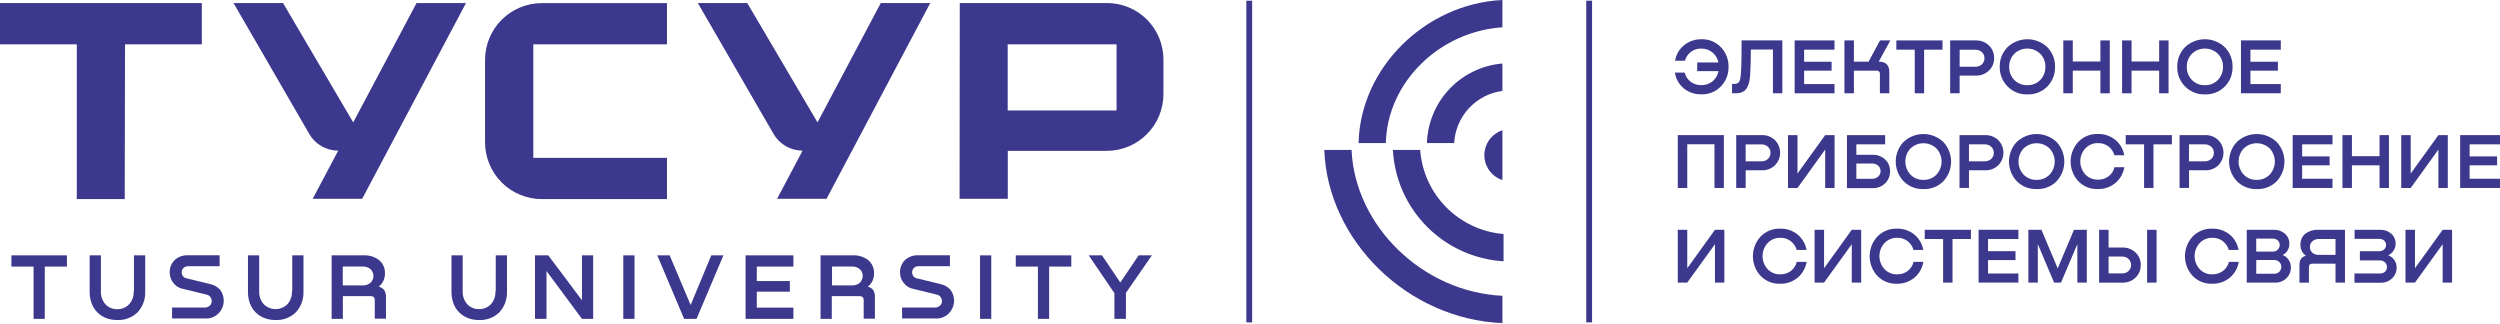 <?xml version="1.0" encoding="UTF-8"?> <svg xmlns="http://www.w3.org/2000/svg" width="1274" height="165" viewBox="0 0 1274 165" fill="none"> <path d="M867 20C868.861 19.932 870.715 20.26 872.439 20.963C874.163 21.667 875.718 22.729 877 24.08C878.268 25.412 879.262 26.98 879.925 28.696C880.587 30.412 880.905 32.241 880.86 34.08C880.901 35.906 880.581 37.723 879.919 39.425C879.256 41.127 878.264 42.682 877 44C875.715 45.346 874.16 46.404 872.436 47.104C870.712 47.804 868.859 48.13 867 48.06C863.728 48.167 860.529 47.079 858 45C855.581 42.968 853.985 40.124 853.51 37H858.51C858.955 38.836 860.014 40.466 861.51 41.62C863.072 42.821 865 43.446 866.97 43.39C869.082 43.451 871.144 42.74 872.77 41.39C874.331 40.069 875.391 38.25 875.77 36.24H864.89V31.82H875.71C875.307 29.841 874.25 28.056 872.71 26.75C871.11 25.43 869.094 24.721 867.02 24.75C865.099 24.684 863.213 25.281 861.68 26.44C860.196 27.566 859.122 29.147 858.62 30.94H853.62C854.118 27.862 855.726 25.073 858.14 23.1C860.63 21.045 863.772 19.946 867 20Z" fill="#3C388D"></path> <path d="M908.28 20.6V47.54H903.49V25.26H892.24C892.18 33.82 891.937 39.153 891.51 41.26C891.331 42.305 890.994 43.316 890.51 44.26C890.176 44.965 889.711 45.599 889.14 46.13C888.635 46.551 888.055 46.874 887.43 47.08C886.91 47.273 886.37 47.407 885.82 47.48C885.42 47.48 884.91 47.54 884.3 47.54H882.65V42.76H883.53C883.881 42.767 884.232 42.747 884.58 42.7C884.883 42.633 885.177 42.536 885.46 42.41C885.835 42.244 886.142 41.955 886.33 41.59C886.587 41.082 886.769 40.54 886.87 39.98C887.304 38.02 887.517 31.56 887.51 20.6H908.28Z" fill="#3C388D"></path> <path d="M934.861 47.54H914.551V20.6H934.861V25.31H919.381V31.46H933.381V36H919.381V42.84H934.861V47.54Z" fill="#3C388D"></path> <path d="M957.41 31.42H957.49C961.03 31.42 962.8 33.2 962.8 36.76V47.54H958V37.73C958.031 37.49 958.006 37.246 957.926 37.018C957.846 36.789 957.714 36.583 957.54 36.415C957.366 36.247 957.155 36.121 956.924 36.05C956.693 35.977 956.449 35.961 956.21 36H944.75V47.54H939.92V20.6H944.75V31.42H952.23L958.06 20.6H963.32L957.41 31.42Z" fill="#3C388D"></path> <path d="M966.381 20.6H989.901V25.31H980.531V47.54H975.751V25.31H966.381V20.6Z" fill="#3C388D"></path> <path d="M1006.91 20.6C1008.13 20.563 1009.34 20.77 1010.48 21.208C1011.62 21.646 1012.66 22.306 1013.54 23.15C1014.41 23.974 1015.09 24.972 1015.55 26.078C1016.01 27.184 1016.23 28.373 1016.2 29.57C1016.24 30.771 1016.02 31.965 1015.55 33.074C1015.09 34.183 1014.4 35.18 1013.52 36C1012.64 36.836 1011.6 37.49 1010.47 37.925C1009.33 38.359 1008.12 38.565 1006.91 38.53H998.631V47.53H993.801V20.6H1006.91ZM998.631 34H1006.63C1007.87 34.051 1009.07 33.617 1009.99 32.79C1010.41 32.384 1010.73 31.899 1010.96 31.365C1011.18 30.83 1011.3 30.255 1011.3 29.675C1011.3 29.095 1011.18 28.52 1010.96 27.986C1010.73 27.451 1010.41 26.966 1009.99 26.56C1009.07 25.748 1007.88 25.319 1006.65 25.36H998.651L998.631 34Z" fill="#3C388D"></path> <path d="M1033.09 48.1C1031.22 48.154 1029.35 47.818 1027.61 47.112C1025.88 46.406 1024.31 45.346 1023 44C1021.71 42.692 1020.7 41.139 1020.03 39.434C1019.35 37.728 1019.02 35.904 1019.06 34.07C1019.02 32.226 1019.34 30.393 1020.01 28.676C1020.69 26.959 1021.7 25.393 1022.98 24.07C1025.72 21.456 1029.37 19.998 1033.16 19.998C1036.94 19.998 1040.59 21.456 1043.33 24.07C1044.62 25.392 1045.62 26.958 1046.3 28.675C1046.97 30.392 1047.29 32.226 1047.25 34.07C1047.3 35.915 1046.98 37.751 1046.31 39.469C1045.63 41.187 1044.62 42.752 1043.33 44.07C1042 45.421 1040.4 46.477 1038.64 47.171C1036.87 47.865 1034.98 48.182 1033.09 48.1ZM1033.09 43.4C1034.33 43.448 1035.58 43.23 1036.73 42.761C1037.88 42.292 1038.92 41.583 1039.78 40.68C1041.47 38.901 1042.39 36.524 1042.33 34.07C1042.39 31.616 1041.47 29.24 1039.78 27.46C1038 25.716 1035.6 24.74 1033.11 24.74C1030.61 24.74 1028.21 25.716 1026.43 27.46C1024.74 29.24 1023.82 31.616 1023.88 34.07C1023.82 36.524 1024.74 38.901 1026.43 40.68C1027.28 41.581 1028.32 42.29 1029.47 42.759C1030.62 43.228 1031.85 43.446 1033.09 43.4Z" fill="#3C388D"></path> <path d="M1070.36 31.34V20.6H1075.14V47.54H1070.36V36H1056.29V47.54H1051.46V20.6H1056.29V31.34H1070.36Z" fill="#3C388D"></path> <path d="M1100.31 31.34V20.6H1105.1V47.54H1100.31V36H1086.24V47.54H1081.42V20.6H1086.24V31.34H1100.31Z" fill="#3C388D"></path> <path d="M1123.59 48.1C1121.71 48.16 1119.84 47.827 1118.09 47.121C1116.35 46.415 1114.77 45.352 1113.46 44C1112.17 42.693 1111.16 41.141 1110.48 39.435C1109.8 37.729 1109.48 35.905 1109.52 34.07C1109.48 32.226 1109.8 30.393 1110.47 28.676C1111.15 26.959 1112.15 25.393 1113.44 24.07C1116.18 21.456 1119.83 19.998 1123.61 19.998C1127.4 19.998 1131.05 21.456 1133.79 24.07C1135.07 25.392 1136.08 26.958 1136.76 28.675C1137.43 30.392 1137.75 32.226 1137.71 34.07C1137.76 35.915 1137.44 37.751 1136.77 39.469C1136.09 41.187 1135.08 42.752 1133.79 44.07C1132.46 45.415 1130.87 46.468 1129.12 47.162C1127.36 47.856 1125.48 48.176 1123.59 48.1ZM1123.59 43.4C1124.84 43.448 1126.08 43.231 1127.23 42.762C1128.39 42.293 1129.43 41.583 1130.29 40.68C1131.98 38.901 1132.9 36.524 1132.84 34.07C1132.9 31.616 1131.98 29.24 1130.29 27.46C1128.51 25.716 1126.11 24.74 1123.61 24.74C1121.12 24.74 1118.72 25.716 1116.94 27.46C1115.25 29.24 1114.33 31.616 1114.39 34.07C1114.33 36.524 1115.25 38.901 1116.94 40.68C1117.79 41.58 1118.82 42.288 1119.97 42.758C1121.12 43.227 1122.35 43.446 1123.59 43.4Z" fill="#3C388D"></path> <path d="M1162.27 47.54H1142V20.6H1162.3V25.31H1146.82V31.46H1160.82V36H1146.82V42.84H1162.3L1162.27 47.54Z" fill="#3C388D"></path> <path d="M878.48 68.85V95.79H873.7V73.51H859.83V95.79H855V68.85H878.48Z" fill="#3C388D"></path> <path d="M897.859 68.85C899.08 68.813 900.296 69.019 901.436 69.457C902.576 69.895 903.617 70.555 904.499 71.4C906.202 73.104 907.159 75.415 907.159 77.825C907.159 80.234 906.202 82.545 904.499 84.25C903.617 85.087 902.577 85.741 901.441 86.175C900.305 86.609 899.095 86.815 897.879 86.78H889.599V95.78H884.779V68.85H897.859ZM889.579 82.2H897.579C898.813 82.254 900.019 81.823 900.939 81C901.37 80.603 901.71 80.118 901.936 79.578C902.162 79.038 902.269 78.455 902.249 77.87C902.267 77.287 902.157 76.708 901.927 76.173C901.697 75.637 901.353 75.159 900.919 74.77C900.001 73.957 898.805 73.528 897.579 73.57H889.579V82.2Z" fill="#3C388D"></path> <path d="M916 88.43L930.11 68.85H934.9V95.79H930.11V76.21L916 95.79H911.17V68.85H916V88.43Z" fill="#3C388D"></path> <path d="M946.001 78.9H954.331C955.503 78.854 956.673 79.044 957.77 79.458C958.868 79.871 959.871 80.501 960.721 81.31C961.522 82.086 962.154 83.02 962.576 84.053C962.997 85.086 963.2 86.195 963.171 87.31C963.193 88.437 962.986 89.556 962.561 90.6C962.136 91.643 961.504 92.589 960.701 93.38C959.866 94.209 958.87 94.858 957.774 95.286C956.679 95.715 955.507 95.913 954.331 95.87H941.211V68.85H960.671V73.56H946.001V78.9ZM946.001 91.13H954.001C955.144 91.167 956.258 90.763 957.111 90C957.507 89.649 957.822 89.215 958.034 88.73C958.247 88.245 958.351 87.72 958.341 87.19C958.352 86.67 958.249 86.153 958.04 85.677C957.831 85.2 957.521 84.775 957.131 84.43C956.266 83.67 955.141 83.276 953.991 83.33H945.991L946.001 91.13Z" fill="#3C388D"></path> <path d="M980.171 96.35C978.286 96.422 976.407 96.099 974.655 95.399C972.903 94.7 971.318 93.641 970.001 92.29C967.476 89.588 966.072 86.028 966.072 82.33C966.072 78.632 967.476 75.072 970.001 72.37C972.742 69.757 976.384 68.3 980.171 68.3C983.958 68.3 987.6 69.757 990.341 72.37C992.873 75.084 994.281 78.658 994.281 82.37C994.281 86.082 992.873 89.656 990.341 92.37C989.015 93.703 987.426 94.746 985.675 95.431C983.924 96.116 982.049 96.429 980.171 96.35ZM980.171 91.65C981.417 91.698 982.658 91.48 983.813 91.011C984.969 90.542 986.011 89.833 986.871 88.93C988.512 87.12 989.422 84.764 989.422 82.32C989.422 79.876 988.512 77.52 986.871 75.71C985.087 73.966 982.691 72.99 980.196 72.99C977.701 72.99 975.305 73.966 973.521 75.71C971.873 77.517 970.96 79.874 970.96 82.32C970.96 84.766 971.873 87.123 973.521 88.93C974.372 89.83 975.405 90.539 976.552 91.008C977.699 91.477 978.933 91.696 980.171 91.65Z" fill="#3C388D"></path> <path d="M1011.65 68.85C1012.87 68.813 1014.09 69.019 1015.23 69.457C1016.37 69.895 1017.41 70.555 1018.29 71.4C1019.99 73.104 1020.95 75.415 1020.95 77.825C1020.95 80.234 1019.99 82.545 1018.29 84.25C1017.41 85.087 1016.37 85.741 1015.23 86.175C1014.1 86.609 1012.89 86.815 1011.67 86.78H1003.39V95.78H998.57V68.85H1011.65ZM1003.37 82.2H1011.37C1012.61 82.251 1013.81 81.817 1014.73 80.99C1015.15 80.585 1015.48 80.101 1015.71 79.566C1015.93 79.031 1016.05 78.456 1016.05 77.875C1016.05 77.294 1015.93 76.719 1015.71 76.184C1015.48 75.649 1015.15 75.165 1014.73 74.76C1013.81 73.947 1012.62 73.517 1011.39 73.56H1003.39L1003.37 82.2Z" fill="#3C388D"></path> <path d="M1037.83 96.35C1035.95 96.418 1034.08 96.091 1032.34 95.392C1030.59 94.693 1029.01 93.636 1027.7 92.29C1025.18 89.588 1023.77 86.028 1023.77 82.33C1023.77 78.632 1025.18 75.072 1027.7 72.37C1030.44 69.757 1034.08 68.3 1037.87 68.3C1041.66 68.3 1045.3 69.757 1048.04 72.37C1050.57 75.084 1051.98 78.658 1051.98 82.37C1051.98 86.082 1050.57 89.656 1048.04 92.37C1046.71 93.708 1045.11 94.754 1043.36 95.439C1041.6 96.124 1039.72 96.435 1037.83 96.35ZM1037.83 91.65C1039.07 91.698 1040.31 91.481 1041.47 91.011C1042.62 90.543 1043.66 89.833 1044.52 88.93C1046.17 87.123 1047.08 84.766 1047.08 82.32C1047.08 79.874 1046.17 77.517 1044.52 75.71C1042.74 73.966 1040.34 72.99 1037.85 72.99C1035.35 72.99 1032.95 73.966 1031.17 75.71C1029.53 77.52 1028.62 79.876 1028.62 82.32C1028.62 84.764 1029.53 87.12 1031.17 88.93C1032.02 89.829 1033.06 90.537 1034.21 91.006C1035.36 91.475 1036.59 91.695 1037.83 91.65Z" fill="#3C388D"></path> <path d="M1077.55 85.21H1082.55C1082.06 88.33 1080.46 91.17 1078.05 93.21C1075.53 95.318 1072.33 96.432 1069.05 96.34C1067.19 96.41 1065.34 96.085 1063.61 95.385C1061.89 94.685 1060.33 93.627 1059.05 92.28C1056.57 89.557 1055.19 86.005 1055.19 82.32C1055.19 78.635 1056.57 75.083 1059.05 72.36C1060.33 71.009 1061.89 69.946 1063.61 69.242C1065.33 68.539 1067.19 68.211 1069.05 68.28C1072.29 68.176 1075.46 69.241 1077.98 71.28C1080.38 73.264 1082 76.047 1082.52 79.12H1077.52C1077.02 77.293 1075.92 75.688 1074.4 74.565C1072.87 73.442 1071.01 72.865 1069.12 72.93C1067.9 72.904 1066.7 73.137 1065.58 73.612C1064.46 74.088 1063.45 74.796 1062.63 75.69C1061.01 77.493 1060.11 79.834 1060.11 82.26C1060.11 84.686 1061.01 87.027 1062.63 88.83C1063.45 89.724 1064.46 90.429 1065.58 90.899C1066.7 91.368 1067.91 91.59 1069.12 91.55C1071.1 91.611 1073.05 90.986 1074.63 89.78C1076.09 88.627 1077.12 87.018 1077.55 85.21Z" fill="#3C388D"></path> <path d="M1083.26 68.85H1106.79V73.56H1097.42V95.79H1092.63V73.56H1083.26V68.85Z" fill="#3C388D"></path> <path d="M1123.79 68.85C1125.01 68.813 1126.23 69.019 1127.37 69.457C1128.51 69.895 1129.55 70.555 1130.43 71.4C1132.13 73.104 1133.09 75.415 1133.09 77.825C1133.09 80.234 1132.13 82.545 1130.43 84.25C1129.55 85.087 1128.51 85.741 1127.37 86.175C1126.24 86.609 1125.03 86.815 1123.81 86.78H1115.53V95.78H1110.71V68.85H1123.79ZM1115.51 82.2H1123.51C1124.75 82.251 1125.95 81.817 1126.87 80.99C1127.3 80.593 1127.64 80.108 1127.87 79.568C1128.09 79.028 1128.2 78.445 1128.18 77.86C1128.2 77.278 1128.09 76.698 1127.86 76.163C1127.63 75.627 1127.29 75.149 1126.85 74.76C1125.93 73.947 1124.74 73.517 1123.51 73.56H1115.51V82.2Z" fill="#3C388D"></path> <path d="M1150 96.35C1148.12 96.417 1146.25 96.09 1144.51 95.391C1142.76 94.692 1141.18 93.636 1139.87 92.29C1137.35 89.588 1135.94 86.028 1135.94 82.33C1135.94 78.632 1137.35 75.072 1139.87 72.37C1142.61 69.757 1146.25 68.3 1150.04 68.3C1153.83 68.3 1157.47 69.757 1160.21 72.37C1162.74 75.084 1164.15 78.658 1164.15 82.37C1164.15 86.082 1162.74 89.656 1160.21 92.37C1158.88 93.708 1157.28 94.754 1155.53 95.439C1153.77 96.124 1151.89 96.435 1150 96.35ZM1150 91.65C1151.25 91.698 1152.49 91.48 1153.64 91.011C1154.8 90.542 1155.84 89.833 1156.7 88.93C1158.34 87.12 1159.25 84.764 1159.25 82.32C1159.25 79.876 1158.34 77.52 1156.7 75.71C1154.92 73.966 1152.52 72.99 1150.03 72.99C1147.53 72.99 1145.13 73.966 1143.35 75.71C1141.7 77.517 1140.79 79.874 1140.79 82.32C1140.79 84.766 1141.7 87.123 1143.35 88.93C1144.2 89.83 1145.23 90.539 1146.38 91.008C1147.53 91.477 1148.76 91.696 1150 91.65Z" fill="#3C388D"></path> <path d="M1188.65 95.79H1168.35V68.85H1188.65V73.56H1173.17V79.71H1187.17V84.25H1173.17V91.09H1188.65V95.79Z" fill="#3C388D"></path> <path d="M1212.61 79.59V68.85H1217.4V95.79H1212.61V84.25H1198.54V95.79H1193.72V68.85H1198.54V79.59H1212.61Z" fill="#3C388D"></path> <path d="M1228.5 88.43L1242.61 68.85H1247.4V95.79H1242.61V76.21L1228.5 95.79H1223.67V68.85H1228.5V88.43Z" fill="#3C388D"></path> <path d="M1274 95.79H1253.7V68.85H1274V73.56H1258.52V79.71H1272.52V84.25H1258.52V91.09H1274V95.79Z" fill="#3C388D"></path> <path d="M859.83 136.68L873.94 117.1H878.73V144H873.94V124.46L859.83 144H855V117.1H859.83V136.68Z" fill="#3C388D"></path> <path d="M915.639 133.46H920.639C920.148 136.58 918.551 139.42 916.139 141.46C913.623 143.568 910.421 144.682 907.139 144.59C905.28 144.661 903.427 144.335 901.703 143.635C899.979 142.935 898.423 141.877 897.139 140.53C894.656 137.807 893.279 134.255 893.279 130.57C893.279 126.885 894.656 123.333 897.139 120.61C898.421 119.259 899.975 118.196 901.7 117.492C903.424 116.789 905.278 116.461 907.139 116.53C910.379 116.426 913.549 117.491 916.069 119.53C918.474 121.514 920.085 124.297 920.609 127.37H915.609C915.107 125.577 914.033 123.996 912.549 122.87C911.015 121.705 909.124 121.108 907.199 121.18C905.984 121.154 904.776 121.387 903.658 121.862C902.539 122.338 901.534 123.046 900.709 123.94C899.092 125.746 898.198 128.086 898.198 130.51C898.198 132.934 899.092 135.274 900.709 137.08C901.532 137.974 902.537 138.679 903.657 139.149C904.777 139.618 905.986 139.84 907.199 139.8C909.185 139.861 911.131 139.236 912.709 138.03C914.168 136.876 915.199 135.267 915.639 133.46Z" fill="#3C388D"></path> <path d="M929.551 136.68L943.661 117.1H948.451V144H943.661V124.46L929.551 144H924.721V117.1H929.551V136.68Z" fill="#3C388D"></path> <path d="M975.139 133.46H980.139C979.648 136.58 978.051 139.42 975.639 141.46C973.123 143.568 969.921 144.682 966.639 144.59C964.78 144.661 962.927 144.335 961.203 143.635C959.479 142.935 957.923 141.877 956.639 140.53C954.156 137.807 952.779 134.255 952.779 130.57C952.779 126.885 954.156 123.333 956.639 120.61C957.921 119.259 959.475 118.196 961.2 117.492C962.924 116.789 964.778 116.461 966.639 116.53C969.879 116.426 973.049 117.491 975.569 119.53C977.974 121.514 979.585 124.297 980.109 127.37H975.109C974.629 125.582 973.575 124.001 972.109 122.87C970.574 121.707 968.684 121.109 966.759 121.18C965.544 121.154 964.336 121.387 963.218 121.862C962.099 122.338 961.094 123.046 960.269 123.94C958.646 125.743 957.748 128.084 957.748 130.51C957.748 132.936 958.646 135.277 960.269 137.08C961.092 137.974 962.097 138.679 963.217 139.149C964.337 139.618 965.545 139.84 966.759 139.8C968.745 139.861 970.691 139.236 972.269 138.03C973.709 136.869 974.719 135.261 975.139 133.46Z" fill="#3C388D"></path> <path d="M980.85 117.1H1004.38V121.8H995V144H990.21V121.8H980.84L980.85 117.1Z" fill="#3C388D"></path> <path d="M1028.58 144H1008.28V117.1H1028.58V121.8H1013.1V128H1027.1V132.54H1013.1V139.38H1028.58V144Z" fill="#3C388D"></path> <path d="M1063.44 117.1V144H1058.62V124.42L1050.29 144H1046.76L1038.47 124.38V144H1033.65V117.1H1040.32L1048.61 136.76L1056.89 117.1H1063.44Z" fill="#3C388D"></path> <path d="M1074.54 126.15H1081.62C1082.84 126.112 1084.05 126.314 1085.19 126.745C1086.32 127.175 1087.37 127.826 1088.25 128.66C1089.12 129.479 1089.81 130.474 1090.27 131.579C1090.73 132.684 1090.95 133.874 1090.91 135.07C1090.94 136.267 1090.72 137.457 1090.26 138.563C1089.8 139.668 1089.12 140.666 1088.25 141.49C1087.37 142.334 1086.33 142.994 1085.19 143.432C1084.05 143.869 1082.84 144.076 1081.62 144.04H1069.71V117.1H1074.54V126.15ZM1074.54 139.34H1081.34C1081.96 139.368 1082.57 139.274 1083.15 139.062C1083.73 138.851 1084.26 138.528 1084.71 138.11C1085.12 137.709 1085.44 137.23 1085.67 136.702C1085.89 136.174 1086 135.608 1086 135.035C1086 134.463 1085.89 133.896 1085.67 133.368C1085.44 132.84 1085.12 132.361 1084.71 131.96C1084.26 131.543 1083.73 131.219 1083.15 131.008C1082.57 130.797 1081.96 130.702 1081.34 130.73H1074.54V139.34ZM1094.16 144.04V117.1H1099V144L1094.16 144.04Z" fill="#3C388D"></path> <path d="M1135.86 133.46H1140.86C1140.37 136.58 1138.77 139.42 1136.36 141.46C1133.83 143.582 1130.61 144.696 1127.31 144.59C1125.45 144.661 1123.6 144.335 1121.87 143.635C1120.15 142.935 1118.59 141.877 1117.31 140.53C1114.83 137.807 1113.45 134.255 1113.45 130.57C1113.45 126.885 1114.83 123.333 1117.31 120.61C1118.59 119.259 1120.15 118.196 1121.87 117.492C1123.59 116.789 1125.45 116.461 1127.31 116.53C1130.55 116.426 1133.72 117.491 1136.24 119.53C1138.64 121.514 1140.25 124.297 1140.78 127.37H1135.78C1135.28 125.577 1134.2 123.996 1132.72 122.87C1131.18 121.705 1129.29 121.108 1127.37 121.18C1126.15 121.155 1124.95 121.388 1123.83 121.863C1122.71 122.339 1121.7 123.047 1120.88 123.94C1119.26 125.746 1118.37 128.086 1118.37 130.51C1118.37 132.934 1119.26 135.274 1120.88 137.08C1121.7 137.973 1122.71 138.678 1123.83 139.148C1124.95 139.617 1126.16 139.84 1127.37 139.8C1129.35 139.863 1131.3 139.237 1132.88 138.03C1134.36 136.886 1135.41 135.276 1135.86 133.46Z" fill="#3C388D"></path> <path d="M1163.36 129.89V130C1164.59 130.514 1165.64 131.388 1166.36 132.506C1167.08 133.625 1167.45 134.937 1167.42 136.27C1167.45 137.305 1167.25 138.335 1166.86 139.291C1166.46 140.247 1165.86 141.109 1165.11 141.82C1164.35 142.548 1163.45 143.117 1162.47 143.497C1161.48 143.876 1160.43 144.057 1159.38 144.03H1144.94V117.1H1158.82C1160.87 117.038 1162.86 117.752 1164.4 119.1C1165.14 119.745 1165.73 120.548 1166.12 121.449C1166.51 122.351 1166.69 123.328 1166.66 124.31C1166.67 125.452 1166.37 126.575 1165.79 127.56C1165.21 128.55 1164.37 129.357 1163.36 129.89ZM1158.29 121.6H1149.77V128.2H1158.29C1158.75 128.21 1159.21 128.127 1159.63 127.955C1160.06 127.783 1160.45 127.526 1160.77 127.2C1161.08 126.895 1161.33 126.53 1161.5 126.129C1161.66 125.727 1161.75 125.296 1161.75 124.86C1161.75 124.424 1161.66 123.993 1161.5 123.591C1161.33 123.189 1161.08 122.825 1160.77 122.52C1160.1 121.897 1159.21 121.566 1158.29 121.6ZM1149.77 139.5H1158.94C1159.41 139.515 1159.89 139.435 1160.33 139.263C1160.77 139.091 1161.17 138.832 1161.51 138.5C1161.84 138.174 1162.11 137.785 1162.29 137.356C1162.47 136.927 1162.56 136.466 1162.56 136C1162.56 135.534 1162.47 135.073 1162.29 134.644C1162.11 134.215 1161.84 133.826 1161.51 133.5C1161.16 133.169 1160.75 132.91 1160.3 132.739C1159.86 132.567 1159.38 132.486 1158.9 132.5H1149.81L1149.77 139.5Z" fill="#3C388D"></path> <path d="M1195 117.1V144H1190.18V134.35H1178.48C1177.25 134.35 1176.63 134.91 1176.63 136.04V144.04H1171.8V135.15C1171.8 132.483 1172.86 130.89 1174.98 130.37V130.25C1174.1 129.611 1173.4 128.759 1172.93 127.775C1172.47 126.791 1172.26 125.706 1172.33 124.62C1172.28 123.567 1172.48 122.518 1172.91 121.557C1173.35 120.596 1174 119.751 1174.82 119.09C1176.69 117.689 1178.99 116.982 1181.33 117.09L1195 117.1ZM1181.65 129.89H1190.18V121.8H1181.65C1180.48 121.762 1179.34 122.157 1178.44 122.91C1178.02 123.268 1177.68 123.716 1177.46 124.222C1177.24 124.728 1177.13 125.278 1177.15 125.83C1177.12 126.392 1177.22 126.953 1177.43 127.472C1177.65 127.991 1177.98 128.455 1178.4 128.83C1179.3 129.57 1180.45 129.948 1181.61 129.89H1181.65Z" fill="#3C388D"></path> <path d="M1217.16 130V130.16C1218.38 130.621 1219.42 131.44 1220.16 132.51C1220.94 133.636 1221.34 134.981 1221.31 136.35C1221.33 137.379 1221.14 138.402 1220.74 139.351C1220.34 140.301 1219.75 141.156 1219 141.86C1218.23 142.593 1217.33 143.165 1216.34 143.545C1215.35 143.924 1214.29 144.103 1213.23 144.07H1199.84V139.37H1212.84C1213.78 139.409 1214.7 139.075 1215.4 138.44C1215.72 138.145 1215.98 137.784 1216.15 137.383C1216.32 136.981 1216.41 136.547 1216.4 136.11C1216.41 135.66 1216.33 135.213 1216.16 134.797C1215.99 134.382 1215.73 134.008 1215.4 133.7C1215.05 133.368 1214.63 133.108 1214.18 132.937C1213.73 132.765 1213.24 132.685 1212.76 132.7H1202.59V128H1212.52C1213.43 128.028 1214.31 127.702 1214.98 127.09C1215.28 126.801 1215.53 126.454 1215.69 126.069C1215.86 125.684 1215.94 125.269 1215.94 124.85C1215.94 124.431 1215.86 124.016 1215.69 123.631C1215.53 123.246 1215.28 122.899 1214.98 122.61C1214.3 122.008 1213.42 121.69 1212.52 121.72H1199.9V117.1H1213C1215.05 117.041 1217.04 117.755 1218.59 119.1C1219.32 119.738 1219.89 120.529 1220.27 121.416C1220.65 122.304 1220.83 123.265 1220.8 124.23C1220.81 125.447 1220.46 126.639 1219.8 127.66C1219.16 128.673 1218.24 129.485 1217.16 130Z" fill="#3C388D"></path> <path d="M1230.67 136.68L1244.78 117.1H1249.57V144H1244.78V124.46L1230.67 144H1225.84V117.1H1230.67V136.68Z" fill="#3C388D"></path> <path d="M765.63 164.64V150.73C725.13 148.84 690.51 115.36 688.75 76.42H674.85C676.6 122.91 717.58 162.73 765.63 164.64Z" fill="#3C388D"></path> <path d="M766.211 133.15V119.25C755.187 118.342 744.848 113.529 737.057 105.677C729.266 97.826 724.533 87.451 723.711 76.42H709.811C710.609 91.15 716.798 105.072 727.199 115.534C737.599 125.996 751.485 132.266 766.211 133.15Z" fill="#3C388D"></path> <path d="M765.63 32.37C755.363 33.231 745.77 37.836 738.677 45.309C731.584 52.782 727.485 62.602 727.16 72.9H741.05C741.402 66.299 744.052 60.029 748.541 55.176C753.031 50.323 759.076 47.194 765.63 46.33V32.37Z" fill="#3C388D"></path> <path d="M765.63 0C726.19 1.9 693.13 34.75 692.34 72.9H706.22C706.6 57.74 713.1 43.31 724.62 32.14C735.704 21.411 750.229 14.953 765.62 13.91L765.63 0Z" fill="#3C388D"></path> <path d="M765.63 91.75V66.39C762.955 67.264 760.626 68.961 758.975 71.238C757.323 73.516 756.434 76.257 756.434 79.07C756.434 81.883 757.323 84.624 758.975 86.902C760.626 89.179 762.955 90.876 765.63 91.75Z" fill="#3C388D"></path> <path fill-rule="evenodd" clip-rule="evenodd" d="M5.811 135.85H17.101V162.49H22.82V135.85H34.1V130.13H5.811V135.85Z" fill="#3C388D"></path> <path fill-rule="evenodd" clip-rule="evenodd" d="M68.269 148.49H68.12C68.241 150.871 67.43 153.206 65.859 155C65.076 155.846 64.119 156.513 63.054 156.955C61.989 157.397 60.842 157.603 59.69 157.56C58.565 157.584 57.448 157.368 56.414 156.926C55.379 156.485 54.45 155.828 53.69 155C52.147 153.205 51.34 150.894 51.429 148.53V130.13H45.69V148.64C45.69 153.01 47.05 156.64 49.609 159.18C52.169 161.72 55.609 163.09 59.84 163.09C61.72 163.159 63.595 162.849 65.353 162.177C67.11 161.505 68.715 160.486 70.07 159.18C71.385 157.767 72.409 156.109 73.083 154.301C73.758 152.492 74.069 150.569 73.999 148.64V130.13H68.269V148.49Z" fill="#3C388D"></path> <path fill-rule="evenodd" clip-rule="evenodd" d="M106.941 144.73L95.211 141.87C94.813 141.817 94.43 141.684 94.086 141.478C93.742 141.271 93.444 140.996 93.211 140.67C92.778 140.097 92.565 139.387 92.611 138.67C92.619 137.875 92.943 137.116 93.511 136.56C93.827 136.25 94.206 136.01 94.621 135.855C95.035 135.7 95.478 135.634 95.921 135.66H111.921V130.09H95.661C94.416 130.038 93.174 130.238 92.009 130.677C90.844 131.117 89.78 131.788 88.881 132.65C87.294 134.307 86.431 136.526 86.481 138.82C86.457 140.731 87.092 142.593 88.281 144.09C89.511 145.769 91.348 146.903 93.401 147.25L105.141 150.11C105.538 150.162 105.921 150.296 106.265 150.502C106.609 150.709 106.907 150.984 107.141 151.31C107.615 151.913 107.881 152.653 107.901 153.42C107.912 153.839 107.837 154.256 107.68 154.644C107.524 155.033 107.289 155.386 106.991 155.68C106.312 156.353 105.396 156.73 104.441 156.73H87.681V162.3H104.541C105.822 162.378 107.104 162.176 108.3 161.708C109.495 161.24 110.573 160.517 111.461 159.59C113.123 157.849 114.042 155.528 114.021 153.12C114.018 151.165 113.383 149.264 112.211 147.7C110.819 146.168 108.971 145.127 106.941 144.73Z" fill="#3C388D"></path> <path fill-rule="evenodd" clip-rule="evenodd" d="M148.929 148.49H148.779C148.895 150.858 148.084 153.179 146.519 154.96C145.725 155.771 144.777 156.416 143.73 156.856C142.684 157.296 141.56 157.522 140.424 157.522C139.289 157.522 138.165 157.296 137.118 156.856C136.072 156.416 135.124 155.771 134.329 154.96C132.794 153.162 131.991 150.852 132.079 148.49V130.13H126.359V148.64C126.359 153.01 127.709 156.64 130.269 159.18C132.829 161.72 136.269 163.09 140.499 163.09C142.381 163.16 144.258 162.851 146.018 162.179C147.777 161.507 149.383 160.487 150.739 159.18C152.052 157.766 153.072 156.108 153.743 154.299C154.414 152.49 154.722 150.567 154.649 148.64V130.13H148.929V148.49Z" fill="#3C388D"></path> <path fill-rule="evenodd" clip-rule="evenodd" d="M193 146.09C194.043 145.272 194.874 144.216 195.424 143.01C195.974 141.804 196.226 140.484 196.16 139.16C196.204 137.9 195.956 136.647 195.436 135.498C194.915 134.35 194.136 133.338 193.16 132.54C190.917 130.836 188.143 129.982 185.33 130.13H169V162.49H174.72V150.9H188.72C190.23 150.9 190.98 151.5 190.98 152.9V162.38H196.7V151.65C196.79 148.64 195.58 146.69 193 146.09ZM188.78 144.09C187.695 145.02 186.297 145.502 184.87 145.44H174.67V135.81H184.9C186.325 135.772 187.716 136.256 188.81 137.17C189.286 137.612 189.666 138.147 189.926 138.742C190.186 139.338 190.32 139.98 190.32 140.63C190.32 141.28 190.186 141.922 189.926 142.517C189.666 143.113 189.286 143.648 188.81 144.09H188.78Z" fill="#3C388D"></path> <path fill-rule="evenodd" clip-rule="evenodd" d="M252.62 148.49H252.47C252.586 150.858 251.775 153.179 250.21 154.96C249.427 155.806 248.47 156.473 247.405 156.915C246.34 157.357 245.192 157.563 244.04 157.52C242.916 157.542 241.8 157.326 240.765 156.885C239.731 156.443 238.802 155.787 238.04 154.96C236.505 153.162 235.702 150.852 235.79 148.49V130.13H230.07V148.64C230.07 153.01 231.42 156.64 233.98 159.18C236.54 161.72 239.98 163.09 244.21 163.09C246.092 163.16 247.969 162.851 249.729 162.179C251.488 161.507 253.094 160.487 254.45 159.18C257.097 156.322 258.503 152.532 258.36 148.64V130.13H252.64L252.62 148.49Z" fill="#3C388D"></path> <path fill-rule="evenodd" clip-rule="evenodd" d="M296.561 153.01L279.411 130.13H272.641V162.49H278.501V138.11L296.561 162.49H302.281V130.13H296.561V153.01Z" fill="#3C388D"></path> <path d="M323.351 130.13H317.631V162.49H323.351V130.13Z" fill="#3C388D"></path> <path fill-rule="evenodd" clip-rule="evenodd" d="M351.949 155.42L341.259 130.13H334.939L348.629 162.49H354.959L368.649 130.13H362.479L351.949 155.42Z" fill="#3C388D"></path> <path fill-rule="evenodd" clip-rule="evenodd" d="M379.939 162.49H404.319V156.77H385.659V148.64H402.509V143.23H385.659V135.85H404.319V130.13H379.939V162.49Z" fill="#3C388D"></path> <path fill-rule="evenodd" clip-rule="evenodd" d="M442.24 146.09C443.285 145.274 444.118 144.218 444.668 143.011C445.218 141.805 445.469 140.484 445.4 139.16C445.446 137.9 445.2 136.646 444.679 135.497C444.158 134.348 443.378 133.336 442.4 132.54C440.162 130.835 437.39 129.981 434.58 130.13H418.16V162.49H423.88V150.9H437.88C439.38 150.9 440.13 151.5 440.13 152.9V162.38H445.85V151.65C446 148.64 444.8 146.69 442.24 146.09ZM438.18 144.09C437.094 145.018 435.697 145.5 434.27 145.44H424V135.81H434.24C435.665 135.774 437.055 136.258 438.15 137.17C438.644 137.597 439.035 138.13 439.295 138.729C439.554 139.328 439.676 139.978 439.65 140.63C439.58 141.932 439.061 143.169 438.18 144.13V144.09Z" fill="#3C388D"></path> <path fill-rule="evenodd" clip-rule="evenodd" d="M479.11 144.73L467.37 141.87C466.982 141.811 466.608 141.674 466.273 141.468C465.938 141.262 465.648 140.991 465.421 140.67C464.987 140.097 464.775 139.387 464.82 138.67C464.829 137.875 465.153 137.116 465.72 136.56C466.037 136.25 466.415 136.01 466.83 135.855C467.245 135.7 467.688 135.634 468.13 135.66H484.08V130.09H467.83C466.586 130.038 465.344 130.238 464.179 130.677C463.014 131.117 461.95 131.788 461.05 132.65C459.464 134.307 458.601 136.526 458.65 138.82C458.626 140.731 459.262 142.593 460.45 144.09C461.677 145.774 463.515 146.909 465.57 147.25L477.31 150.11C477.699 150.169 478.073 150.305 478.408 150.512C478.743 150.718 479.033 150.989 479.26 151.31C479.731 151.915 479.997 152.654 480.02 153.42C480.029 153.839 479.953 154.255 479.797 154.643C479.64 155.031 479.407 155.384 479.11 155.68C478.43 156.355 477.509 156.733 476.55 156.73H459.7V162.3H476.7C477.983 162.378 479.267 162.176 480.464 161.708C481.66 161.24 482.741 160.517 483.63 159.59C485.293 157.849 486.212 155.528 486.19 153.12C486.188 151.165 485.553 149.264 484.38 147.7C482.989 146.168 481.141 145.127 479.11 144.73Z" fill="#3C388D"></path> <path d="M505.15 130.13H499.43V162.49H505.15V130.13Z" fill="#3C388D"></path> <path fill-rule="evenodd" clip-rule="evenodd" d="M517.641 135.85H528.921V162.49H534.641V135.85H545.931V130.13H517.641V135.85Z" fill="#3C388D"></path> <path fill-rule="evenodd" clip-rule="evenodd" d="M570.911 143.98L561.581 130.13H554.811L567.901 149.4V162.49H573.771V149.25L587.011 130.13H580.241L570.911 143.98Z" fill="#3C388D"></path> <path fill-rule="evenodd" clip-rule="evenodd" d="M63.56 101.46L63.71 22.59H102.85V1.55H0V22.59H39.14V101.46H63.56Z" fill="#3C388D"></path> <path fill-rule="evenodd" clip-rule="evenodd" d="M564 1.55H489.1L489 101.31H513.57V76.88H563.89C567.701 76.888 571.475 76.143 574.997 74.689C578.519 73.234 581.719 71.098 584.414 68.404C587.108 65.709 589.244 62.509 590.699 58.987C592.153 55.465 592.898 51.691 592.89 47.88V30.54C592.923 26.732 592.199 22.956 590.76 19.43C589.322 15.904 587.196 12.7 584.508 10.002C581.82 7.305 578.623 5.169 575.103 3.718C571.582 2.267 567.808 1.53 564 1.55ZM569 56.29H513.52V22.59H569V56.29Z" fill="#3C388D"></path> <path fill-rule="evenodd" clip-rule="evenodd" d="M276.18 101.46H339.89V80.46H271.77V22.59H339.89V1.59H276.18C272.369 1.582 268.595 2.327 265.073 3.781C261.551 5.236 258.35 7.372 255.656 10.066C252.962 12.761 250.826 15.961 249.371 19.483C247.917 23.005 247.172 26.779 247.18 30.59V72.47C247.173 76.28 247.919 80.053 249.374 83.574C250.829 87.095 252.965 90.294 255.66 92.987C258.354 95.681 261.554 97.816 265.075 99.269C268.596 100.723 272.37 101.468 276.18 101.46Z" fill="#3C388D"></path> <path fill-rule="evenodd" clip-rule="evenodd" d="M184.56 101.31L237.47 1.55H212.27L180 62.37L144.23 1.55H119L157.54 68.15C159.013 70.751 161.146 72.917 163.723 74.43C166.301 75.943 169.231 76.751 172.22 76.77H172.35L159.35 101.31H184.56Z" fill="#3C388D"></path> <path fill-rule="evenodd" clip-rule="evenodd" d="M408.839 76.77H408.999L395.999 101.31H421.199L474.049 1.55H448.849L416.599 62.37L380.809 1.55H355.609L394.149 68.15C395.627 70.749 397.763 72.913 400.341 74.426C402.919 75.939 405.85 76.747 408.839 76.77Z" fill="#3C388D"></path> <path d="M811.319 0.36H808.359V164.29H811.319V0.36Z" fill="#3C388D"></path> <path d="M638.101 0.36H635.141V164.29H638.101V0.36Z" fill="#3C388D"></path> </svg> 